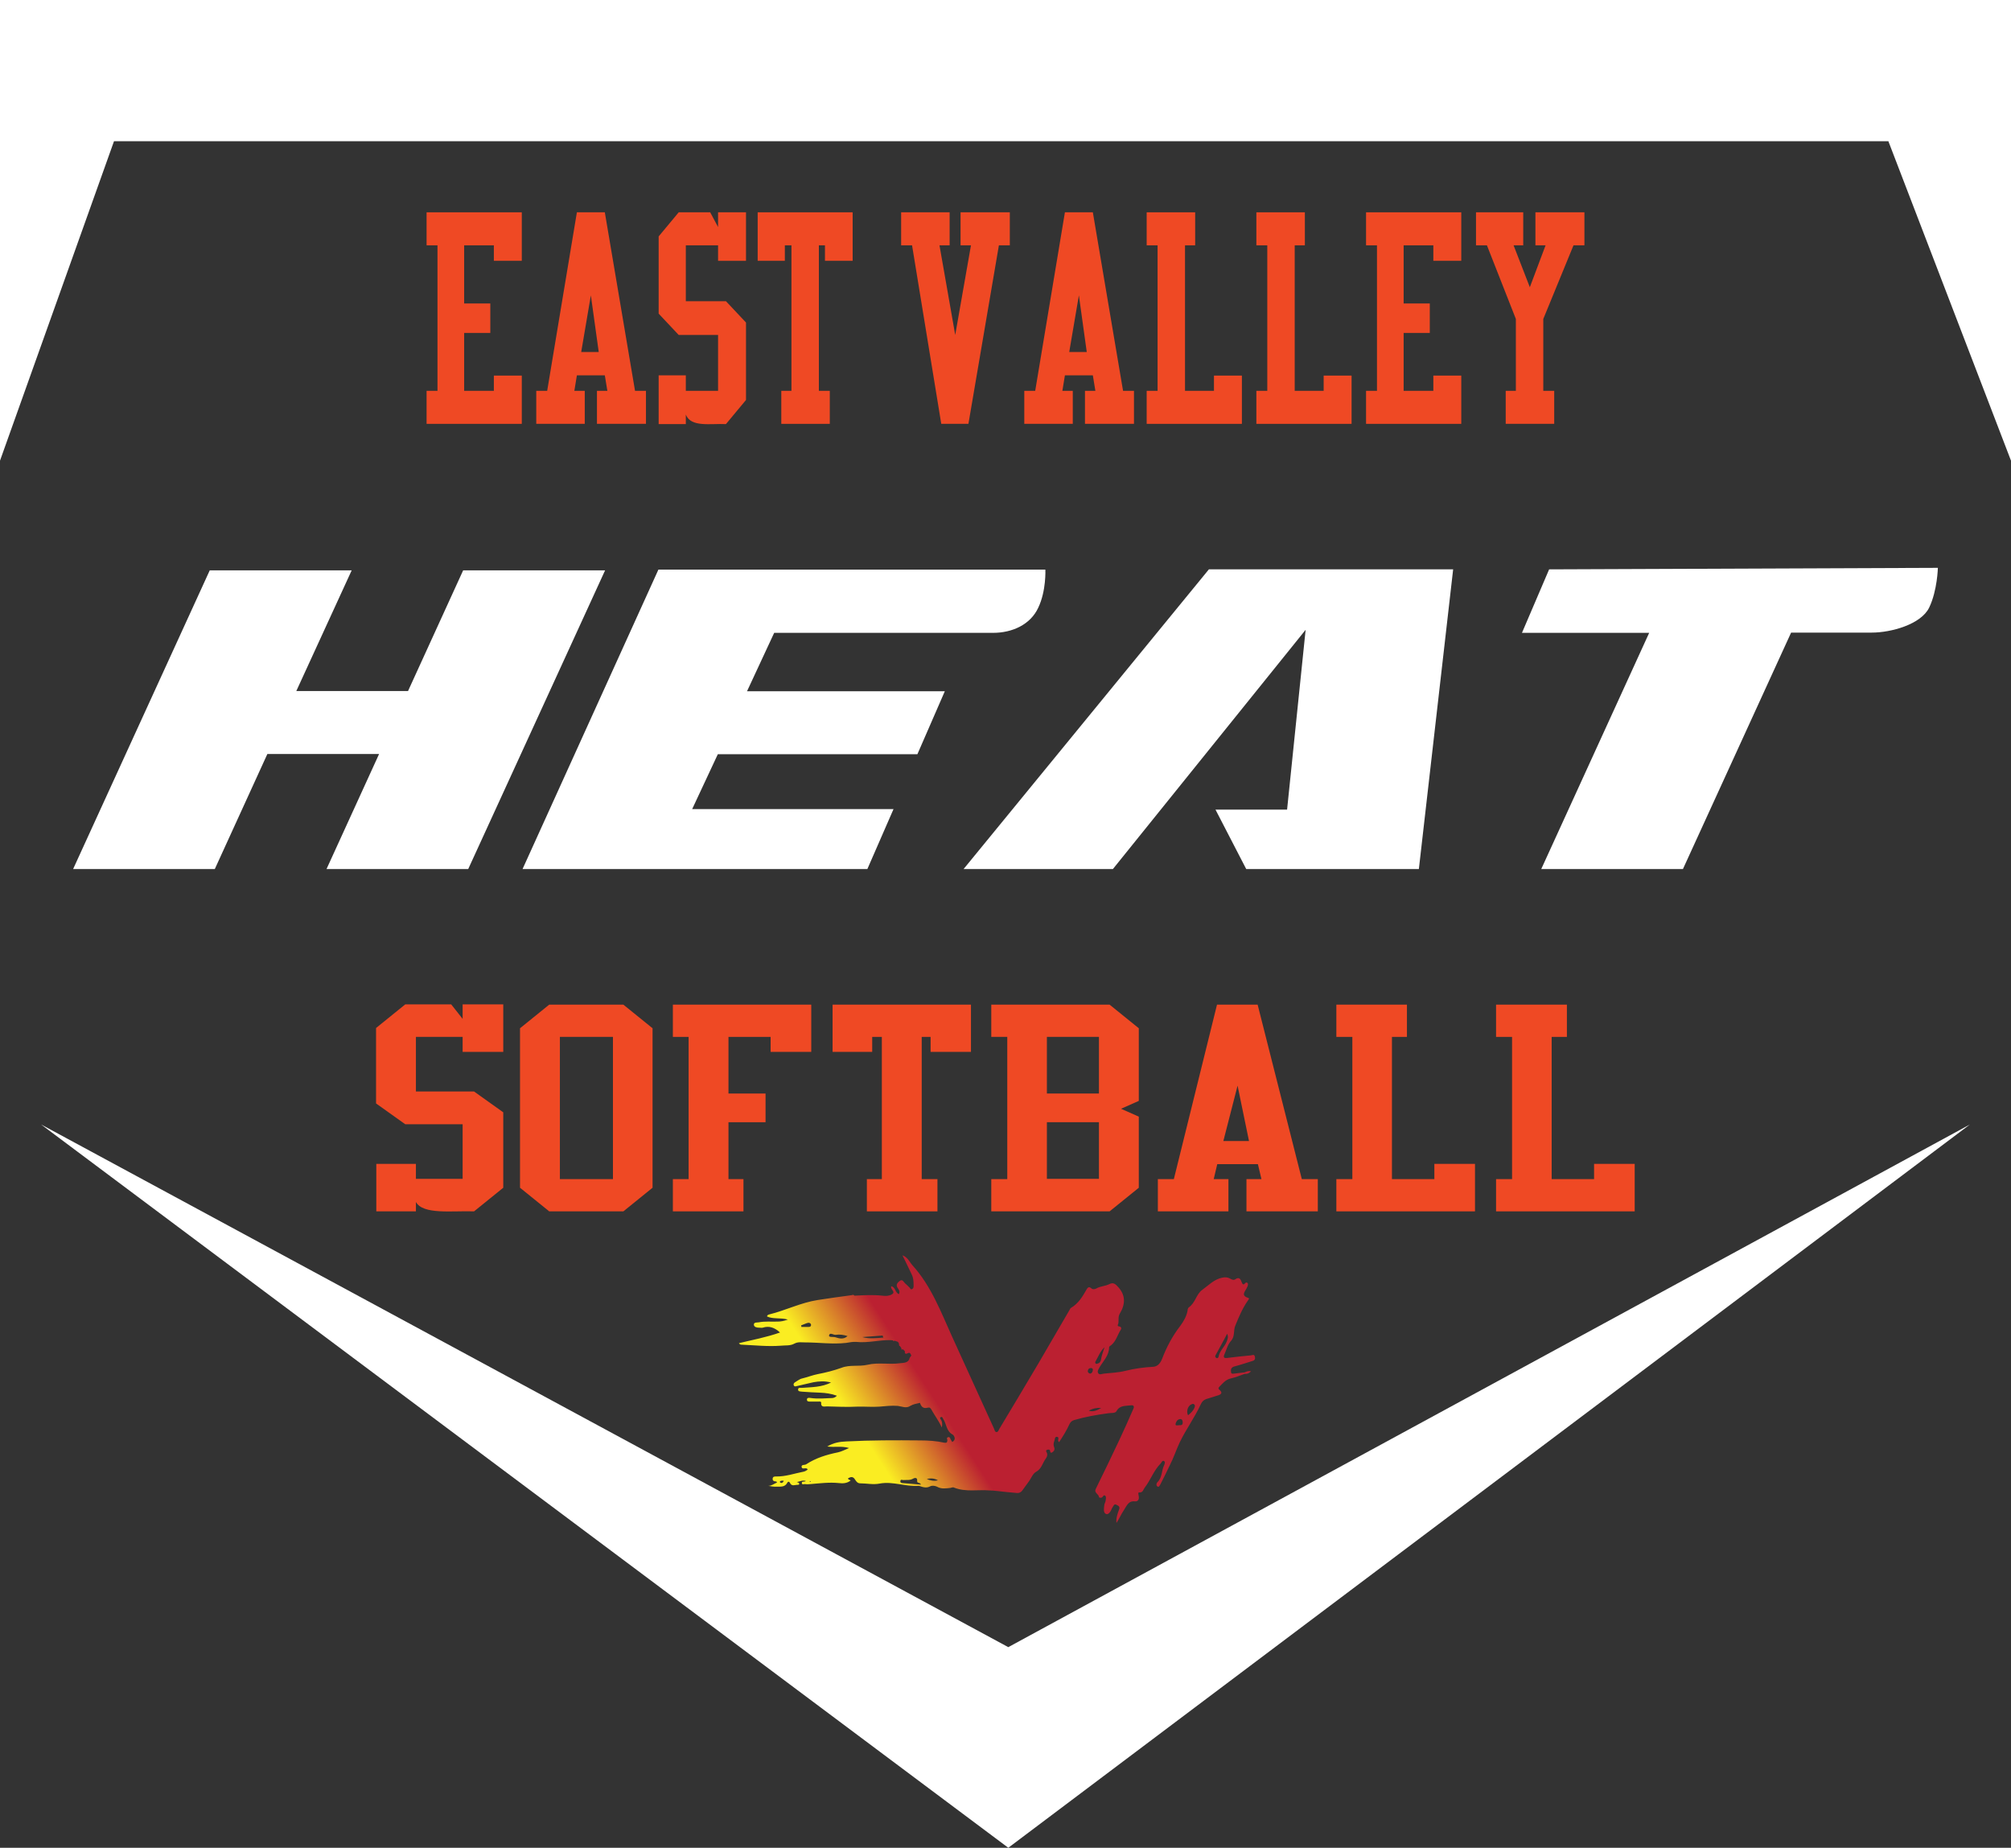 <?xml version="1.0" encoding="utf-8"?>
<!-- Generator: Adobe Illustrator 28.0.0, SVG Export Plug-In . SVG Version: 6.00 Build 0)  -->
<svg version="1.1" id="Layer_1" xmlns="http://www.w3.org/2000/svg" xmlns:xlink="http://www.w3.org/1999/xlink" x="0px" y="0px"
	 viewBox="0 0 792 727.6" style="enable-background:new 0 0 792 727.6;" xml:space="preserve">
<rect x="0" y="0" width="792" height="727.6" fill="#333333" stroke="none"/>
<style type="text/css">
	.st0{fill:none;}
	.st1{fill:#FFFFFF;}
	.st2{fill:#EF4924;}
	.st3{fill:url(#SVGID_1_);}
</style>
<g>
	<path class="st0" d="M430.4,539.4c0.1-0.5-0.3-0.8-0.7-0.8c-0.8,0-1.2,0.5-1.3,1.2c0,0.5,0.3,0.9,0.9,0.9
		C430.1,540.7,430.2,540,430.4,539.4z"/>
	<path class="st0" d="M432.4,536.9c0.7-0.2,1.2-0.8,1.2-1.4c0.2-1.8,1-3.3,1.4-5c-1.7,1.6-2.5,3.8-3.6,5.7c-0.1,0.2-0.1,0.5,0.1,0.7
		C431.7,537.3,432.1,537,432.4,536.9z"/>
	<rect x="412.3" y="408.3" class="st0" width="20.5" height="22.3"/>
	<path class="st0" d="M483.3,525.2c-1.7,3-3.2,5.8-4.6,8.5c-0.2,0.3-0.1,0.8,0.3,1c0.5,0.2,0.9,0,0.9-0.4c0.4-2.4,2.4-3.9,3.2-6
		C483.4,527.4,483.9,526.5,483.3,525.2z"/>
	<polygon class="st0" points="435.9,530 435.8,530.1 435.9,530.1 	"/>
	<path class="st0" d="M469.2,552.9c-1.4,0.6-2.1,2.9-1.3,4.3c1.1-0.9,2.1-1.8,2.6-3.2c0.1-0.4,0.2-0.8-0.2-1.1
		C469.9,552.6,469.6,552.7,469.2,552.9z"/>
	<path class="st0" d="M464.7,558.8c-0.9,0.1-1.5,0.9-1.7,1.8c-0.2,0.9,0.5,0.7,1.3,0.6c0.6,0,1.5,0.2,1.5-1
		C465.8,559.5,465.5,558.7,464.7,558.8z"/>
	<path class="st0" d="M428.8,555.5c1.8,0.6,3.4-0.2,4.9-1.1C432,554.3,430.3,554.6,428.8,555.5z"/>
	<path class="st0" d="M339.6,526.5c2.8,0.9,5.6,0.5,8.3,0.2c-0.1-0.3-0.2-0.5-0.3-0.8C345,526.1,342.3,526.3,339.6,526.5z"/>
	<path class="st0" d="M329.2,525.6c-1,0.1-2.4-1.2-2.7,0.3c-0.2,0.8,1.7,0.4,2.6,0.7c1.6,0.6,3.2,0.9,4.8-0.5
		C332.3,525.6,330.7,525.4,329.2,525.6z"/>
	<path class="st0" d="M318.3,520.9c-0.9,0.3-1.8,0.7-2.7,1c0,0.2,0,0.4,0.1,0.6c1,0,1.9,0,2.9,0c0.5,0,1-0.2,0.9-0.8
		C319.4,521,318.8,520.8,318.3,520.9z"/>
	<path class="st0" d="M365,582.4c1.4,0.6,2.9,1,4.4,0.5C368,582.1,366.5,582,365,582.4z"/>
	<path class="st0" d="M361.2,583.1c0.2-1.5-1.1-1.2-1.5-0.9c-1.3,0.8-2.7,0.5-4,0.6c-0.4,0-1-0.3-1.1,0.4c0,0.6,0.4,0.7,0.9,0.8
		c2.4,0.2,4.8,0.4,7.2,0.6C362.4,583.6,361,584.2,361.2,583.1z"/>
	<path class="st0" d="M318.8,583.4c0.1,0.1,0.2,0.1,0.3,0.2c0,0,0.1,0,0.2,0c0-0.1-0.1-0.2-0.1-0.2
		C319,583.3,318.9,583.3,318.8,583.4z"/>
	<path class="st0" d="M307.2,583.4c-0.1,0.1,0,0.4,0.1,0.5c0.6,0.3,1,0.1,1.4-0.7C308.1,583.1,307.6,583,307.2,583.4z"/>
	<rect x="220.5" y="408.3" class="st0" width="20.9" height="56"/>
	<polygon class="st0" points="421.1,138.6 428,138.6 424.9,116.3 	"/>
	<rect x="412.3" y="441.9" class="st0" width="20.5" height="22.3"/>
	<polygon class="st0" points="228.9,138.6 235.8,138.6 232.7,116.3 	"/>
	<polygon class="st0" points="481.8,449.3 491.9,449.3 487.4,427.5 	"/>
	<polygon class="st1" points="0,0 0,181.4 44.9,55.6 743.7,55.6 792,181.4 792,0 	"/>
	<path class="st2" d="M198.2,414.2v-18.7h-16v5.7l-4.5-5.7h-18.1l-11.5,9.3v29.7l11.5,8.2h22.6v21.5h-18.4v-5.9h-15.6V477h15.6v-3.7
		c2.8,5.1,14.3,3.4,22.9,3.7l11.5-9.3V438l-11.5-8.2h-22.9v-21.5h18.4v5.9H198.2z"/>
	<path class="st2" d="M204.8,404.9v62.8l11.5,9.3h29.2l11.5-9.3v-62.8l-11.5-9.3h-29.2L204.8,404.9z M220.5,408.3h20.9v56h-20.9
		V408.3z"/>
	<polygon class="st2" points="265,464.3 265,477 292.8,477 292.8,464.3 286.9,464.3 286.9,441.9 301.5,441.9 301.5,430.6 
		286.9,430.6 286.9,408.3 303.5,408.3 303.5,414.2 319.5,414.2 319.5,395.6 265,395.6 265,408.3 271.2,408.3 271.2,464.3 	"/>
	<polygon class="st2" points="382.4,414.2 382.4,395.6 327.9,395.6 327.9,414.2 343.5,414.2 343.5,408.3 347.3,408.3 347.3,464.3 
		341.4,464.3 341.4,477 369.2,477 369.2,464.3 363,464.3 363,408.3 366.5,408.3 366.5,414.2 	"/>
	<path class="st2" d="M390.4,464.3V477H437l11.5-9.3v-28l-7-3.1l7-3.1v-28.6l-11.5-9.3h-46.6v12.7h6.3v56H390.4z M412.3,408.3h20.5
		v22.3h-20.5V408.3z M412.3,441.9h20.5v22.3h-20.5V441.9z"/>
	<path class="st2" d="M519,464.3h-6.3l-17.4-68.7h-16l-17,68.7h-6.3V477h27.8v-12.7H478l1.4-5.9h16l1.4,5.9h-5.9V477H519V464.3z
		 M481.8,449.3l5.6-21.8l4.5,21.8H481.8z"/>
	<polygon class="st2" points="526.3,464.3 526.3,477 580.9,477 580.9,458.3 564.9,458.3 564.9,464.3 548.2,464.3 548.2,408.3 
		554.1,408.3 554.1,395.6 526.3,395.6 526.3,408.3 532.6,408.3 532.6,464.3 	"/>
	<polygon class="st2" points="589.2,464.3 589.2,477 643.8,477 643.8,458.3 627.8,458.3 627.8,464.3 611.1,464.3 611.1,408.3 
		617.1,408.3 617.1,395.6 589.2,395.6 589.2,408.3 595.5,408.3 595.5,464.3 	"/>
	<polygon class="st2" points="168,153.9 168,166.9 205.5,166.9 205.5,147.9 194.5,147.9 194.5,153.9 182.8,153.9 182.8,131.1 
		193.1,131.1 193.1,119.5 182.8,119.5 182.8,96.6 194.5,96.6 194.5,102.7 205.5,102.7 205.5,83.6 168,83.6 168,96.6 172.3,96.6 
		172.3,153.9 	"/>
	<path class="st2" d="M238.2,83.6h-11l-11.7,70.3h-4.3v13h19.1v-13h-4.1l1-6.1h11l1,6.1h-4.1v13h19.3v-13h-4.3L238.2,83.6z
		 M228.9,138.6l3.8-22.3l3.1,22.3H228.9z"/>
	<path class="st2" d="M259.4,147.9v19.1h10.7v-3.8c1.9,5.2,9.8,3.5,15.8,3.8l7.9-9.5V127l-7.9-8.4h-15.8v-22h12.7v6.1h11V83.6h-11
		v5.8l-3.1-5.8h-12.4l-7.9,9.5v30.4l7.9,8.4h15.5v22h-12.7v-6.1H259.4z"/>
	<polygon class="st2" points="335.8,102.7 335.8,83.6 298.4,83.6 298.4,102.7 309.1,102.7 309.1,96.6 311.7,96.6 311.7,153.9 
		307.7,153.9 307.7,166.9 326.8,166.9 326.8,153.9 322.5,153.9 322.5,96.6 324.9,96.6 324.9,102.7 	"/>
	<polygon class="st2" points="374,83.6 354.9,83.6 354.9,96.6 359.2,96.6 370.7,166.9 381.4,166.9 393.4,96.6 397.7,96.6 
		397.7,83.6 378.3,83.6 378.3,96.6 382.4,96.6 376.2,131.9 370,96.6 374,96.6 	"/>
	<path class="st2" d="M430.4,83.6h-11l-11.7,70.3h-4.3v13h19.1v-13h-4.1l1-6.1h11l1,6.1h-4.1v13h19.3v-13h-4.3L430.4,83.6z
		 M421.1,138.6l3.8-22.3l3.1,22.3H421.1z"/>
	<polygon class="st2" points="451.6,153.9 451.6,166.9 489.1,166.9 489.1,147.9 478.1,147.9 478.1,153.9 466.7,153.9 466.7,96.6 
		470.7,96.6 470.7,83.6 451.6,83.6 451.6,96.6 455.9,96.6 455.9,153.9 	"/>
	<polygon class="st2" points="494.8,153.9 494.8,166.9 532.3,166.9 532.3,147.9 521.3,147.9 521.3,153.9 509.9,153.9 509.9,96.6 
		513.9,96.6 513.9,83.6 494.8,83.6 494.8,96.6 499.1,96.6 499.1,153.9 	"/>
	<polygon class="st2" points="538,153.9 538,166.9 575.5,166.9 575.5,147.9 564.5,147.9 564.5,153.9 552.8,153.9 552.8,131.1 
		563.1,131.1 563.1,119.5 552.8,119.5 552.8,96.6 564.5,96.6 564.5,102.7 575.5,102.7 575.5,83.6 538,83.6 538,96.6 542.3,96.6 
		542.3,153.9 	"/>
	<polygon class="st2" points="599.9,83.6 581.3,83.6 581.3,96.6 585.6,96.6 597,125.6 597,153.9 593,153.9 593,166.9 612.1,166.9 
		612.1,153.9 607.8,153.9 607.8,125.6 619.7,96.6 624,96.6 624,83.6 604.7,83.6 604.7,96.6 608.7,96.6 602.5,113.1 596.1,96.6 
		599.9,96.6 	"/>
	<path class="st1" d="M438.3,342.2l75.9-94.2l-7.3,70.8c-13.3,0-28.2,0-28.2,0l12.1,23.4h68l13.5-118h-96.2l-96.6,118H438.3z"/>
	<path class="st1" d="M205.8,342.2h135.8l10.3-23.6h-79.3l10.1-21.6h78.6l10.8-24.8h-77.9l10.7-23c38,0,82,0,86.2,0
		c7.5,0,14.7-3.2,17.8-9.9c3.2-6.7,2.8-15,2.8-15H259.3L205.8,342.2z"/>
	<polygon class="st1" points="82.6,224.6 28.8,342.2 84.6,342.2 105.3,296.9 149.3,296.9 128.6,342.2 184.4,342.2 238.3,224.6 
		182.4,224.6 160.7,272.1 116.7,272.1 138.5,224.6 	"/>
	<path class="st1" d="M705.4,249.1c16.9,0,29.6,0,31.8,0c7.5,0,19.4-3.2,22.6-9.9c3.2-6.7,3.4-15.6,3.4-15.6l-153.1,0.6l-10.7,25
		c0,0,23,0,50.1,0L607,342.2h55.8L705.4,249.1z"/>
	<linearGradient id="SVGID_1_" gradientUnits="userSpaceOnUse" x1="310.77" y1="597.944" x2="480.175" y2="487.931">
		<stop  offset="0.209" style="stop-color:#FAED22"/>
		<stop  offset="0.365" style="stop-color:#BB2031"/>
		<stop  offset="0.517" style="stop-color:#BB2031"/>
	</linearGradient>
	<path class="st3" d="M486.4,538c2.3-0.6,4.6-1.4,6.9-2.1c1-0.3,1.1-0.9,0.9-1.7c-0.2-1-0.9-0.6-1.5-0.5c-3.1,0.3-6.1,0.6-9.2,1
		c-1.4,0.2-1.9-0.1-1.2-1.6c0.8-1.8,1.2-3.7,2.6-5.2c1.5-1.7,0.8-4,1.6-5.9c1.4-3.4,2.8-6.8,4.9-9.8c0.3-0.4,0.8-1,0.2-1.1
		c-2.8-0.9-1.5-2.3-0.7-3.7c0.2-0.3,0.3-0.7,0.5-1.1c0.1-0.4,0.2-0.8-0.1-1.1c-0.4-0.4-0.8-0.1-1,0.2c-0.6,0.6-0.9,0.4-1.2-0.3
		c-0.5-1.4-1-2.5-2.7-1.3c-0.6,0.4-1.4,0-2.1-0.4c-0.9-0.5-1.9-0.5-2.9-0.3c-3.2,0.6-5.4,3-7.9,4.8c-2.4,1.7-2.7,5.1-5.3,6.9
		c-0.3,0.2-0.5,0.8-0.5,1.3c-0.4,2.2-1.5,4.1-2.8,5.9c-3.1,4-5.4,8.3-7.2,13c-0.6,1.6-1.7,3.1-3.5,3.2c-3.7,0.2-7.4,0.7-11,1.6
		c-2.8,0.7-5.7,0.8-8.5,1.1c-0.8,0.1-1.7,0.6-2.2-0.2c-0.5-0.8,0.2-1.6,0.6-2.4c1.5-2.5,3.7-4.6,3.7-7.8c0-0.3,0.5-0.6,0.8-0.8
		c2-1.6,2.5-4.1,3.8-6.1c0.3-0.4,0.3-1.2-0.7-1.3c-0.3,0-0.6-0.3-0.5-0.5c0.7-1.4-0.1-3,0.8-4.5c2.3-3.8,2.4-7.5-1-10.9
		c-0.9-1-1.8-1.4-3-0.8c-1.7,0.9-3.6,0.8-5.3,1.8c-0.6,0.3-1.4,0.4-1.9-0.1c-1-0.9-1.5-0.2-1.9,0.5c-1.6,2.8-3.2,5.5-6.1,7.2
		c-0.4,0.2-0.5,0.8-0.8,1.2c-4,6.9-8,13.7-12,20.6c-5.1,8.6-10.2,17.2-15.4,25.8c-0.3,0.5-0.5,1.3-1.1,1.3c-0.7,0-0.8-0.8-1-1.3
		c-5.5-12.1-11-24.2-16.5-36.2c-4.4-9.7-8.2-19.9-15.5-28c-1.3-1.4-2-3.4-4.1-4.1c1.3,2.5,2.4,5,3.6,7.4c0.8,1.6,0.8,3.1,0.8,4.8
		c0,0.6-0.2,0.9-0.6,1.1c-0.5,0.3-0.7-0.2-0.9-0.5c-0.6-0.6-1.2-1.2-1.9-1.8c-0.6-0.6-1-1.8-2.2-0.8c-1.1,0.9-1.4,1.7-0.5,2.9
		c0.4,0.6,0.8,1.3,0.3,2.2c-1.5-0.6-1.3-2.8-3-3.1c-0.5,1.2,2,2.2,0.2,3.2c-1,0.6-2.4,0.7-3.7,0.5c-3.6-0.4-7.3-0.2-11,0
		c-0.3-0.5-0.7-0.3-1.1-0.2c-4.4,0.6-8.9,1.2-13.3,1.9c-6.6,1-12.7,4.1-19.2,5.7c-0.3,0.1-0.8,0.2-0.8,0.8c2.4,1.1,5.2,0.4,8.2,1.2
		c-1.7,0.6-2.8,0.8-4.1,0.8c-2.5,0.1-5-0.2-7.4,0.3c-0.7,0.1-2-0.1-1.9,1c0.1,0.9,1.2,1.1,2.1,1.1c0.5,0,1,0.1,1.4,0
		c2.5-0.8,4.6-0.1,6.8,1.9c-5.4,1.9-10.8,2.9-16.2,4.2c0.4,0.6,0.8,0.6,1.1,0.6c5.1,0.2,10.2,0.8,15.4,0.4c1.8-0.2,3.7,0.1,5.3-0.8
		c1.5-0.8,2.8-0.5,4.3-0.5c5.4,0,10.7,0.8,16.1,0.2c1.3-0.2,2.7-0.5,4-0.4c4.6,0.5,9-0.8,13.5-0.7c0.3,0,0.7,0.1,1,0.1
		c0.1,0.4,0.3,0.5,0.5,0.1c0.5,0.2,1,0.3,1.5,0.5c-0.2,0.3,0.1,0.2,0.2,0.2c0.1,0.3,0.1,0.6,0.2,0.9c0,0.2-0.1,0.5,0.3,0.5
		c0.2,0.3,0.4,0.6,0.6,0.9c-0.1,0.6,0.2,0.6,0.6,0.4c0.1,0.1,0.3,0.3,0.4,0.4c0,0,0,0,0,0c0.1,0.1,0.2,0.3,0.4,0.4
		c-0.2,0.9,0.3,1.2,1,0.8c1.1-0.6,1.2,0.3,1.5,0.9c-0.2,0.3-0.4,0.5-0.6,0.8c-0.5,2.2-2.3,2-3.9,2.2c-4.2,0.6-8.5-0.4-12.7,0.6
		c-3.4,0.8-7-0.1-10.3,1.2c-3.1,1.1-6.2,1.9-9.4,2.5c-2,0.4-4,1.2-6.1,1.7c-1,0.2-1.9,1-2.8,1.5c-0.4,0.3-0.7,0.6-0.5,1.2
		c0.3,0.6,0.8,0.4,1.2,0.3c2.2-0.5,4.3-1,6.5-1.5c2.2-0.4,4.5-0.6,7,0.1c-3.8,1.9-7.7,1.8-11.4,2.1c-0.6,0.1-1.6-0.3-1.6,0.7
		c0,0.8,1,0.7,1.6,0.8c2.4,0.2,4.8,0.3,7.2,0.4c2.2,0.1,4.3,0.4,6.5,1.2c-0.6,0.6-1.1,0.8-1.7,0.9c-2.9,0.1-5.7,0.4-8.6,0
		c-0.6-0.1-1.4-0.2-1.5,0.5c-0.1,1,0.8,0.9,1.4,0.9c1.1,0,2.1,0,3.2,0c0.3,0,1-0.1,1,0.4c-0.2,2,1.3,1.5,2.3,1.5
		c3.9,0.1,7.8,0.3,11.8,0.1c2.9-0.1,5.8,0.2,8.8,0c2.4-0.2,4.8-0.5,7.3-0.3c1.6,0.2,3.3,1.1,4.9,0c1.2-0.7,2.5-0.9,3.8-1.2
		c0.5,1.5,1.3,2.4,3.1,1.9c0.7-0.2,1.1,0.1,1.5,0.9c1.2,2.2,2.8,4.2,4,6.9c0.3-1.3,0.2-2.2-0.3-3c-0.2-0.3-0.7-0.9,0-1.1
		c0.6-0.2,0.6,0.4,0.9,0.8c1.3,2,1.2,4.8,3.7,6.1c0.5,0.3,1.6,2-0.2,2.9c-0.1-0.2-0.3-0.5-0.4-0.7c-0.4-0.4-0.3-1.3-1.1-1.2
		c-1,0.2-0.3,0.9-0.4,1.4c-0.1,0.8-0.4,0.9-1.2,0.8c-3.1-0.7-6.3-0.9-9.5-0.9c-9.7-0.1-19.4-0.1-29.1,0.4c-2.5,0.1-5.1,0.5-7.5,2
		c2.9,0.4,5.6-0.3,8.6,0.6c-1.7,0.7-3,1.4-4.4,1.7c-4.4,0.9-8.7,2.2-12.5,4.7c-0.6,0.4-2,0-1.8,1.1c0.2,1,1.4,0.2,2.1,0.6
		c0.1,0,0.1,0.2,0.3,0.4c-0.5,0.3-1,0.7-1.6,0.8c-3.6,0.7-7.2,2-11,1.9c-0.6,0-1.1,0.1-1.2,0.8c-0.1,0.6,0.2,1,0.8,1.1
		c0.3,0.1,0.8-0.1,0.9,0.5c-1.1,0.4-2.1,1.3-3.4,1.3c1.2,0.2,2.3,0.4,3.5,0.3c1.5,0,3.1,0.2,4-1.6c0.3-0.5,0.8-0.4,1,0.1
		c0.7,1.6,2.1,0.7,3.1,0.8c0.3,0,0.8-0.2,0.5-0.6c-0.1-0.3-0.6-0.4-0.9-0.5c1.2-0.2,2.3-0.9,3.6-0.4c-0.3,0.1-0.4,0.2-0.6,0.2
		c-0.4,0.1-1.1-0.1-1,0.6c0,0.7,0.7,0.4,1.1,0.4c0.7,0.1,1.5,0.1,2.2,0c3.8-0.3,7.5-0.8,11.3-0.4c1.6,0.2,3.2,0.1,4.6-1
		c-0.3-0.4-1-0.2-1-0.9c1.1-0.6,2-0.8,2.8,0.6c0.4,0.6,0.9,1.4,2,1.4c2.5,0,5.1,0.6,7.6,0.1c5.3-1,10.2,1.3,15.4,0.9
		c0.2,0,0.5,0.1,0.8,0.2c1.2,0.4,2.3,0.7,3.7,0c0.7-0.4,1.8-0.3,2.7,0.1c1.7,1,3.5,0.7,5.3,0.5c0.5-0.1,1-0.4,1.5-0.1
		c4.6,1.8,9.3,0.7,14,1.1c0.9,0,1.8,0.1,2.7,0.2c0,0,0.1,0,0.1,0c2.6,0.3,5.2,0.6,7.9,0.8c0.9,0.1,1.7-0.3,2.2-1.1
		c0.8-1.1,1.6-2.2,2.4-3.3c1-1.3,1.6-3.2,2.9-3.9c2.2-1.2,2.5-3.3,3.7-5c0.6-0.8,1.1-1.8,0.4-2.9c-0.2-0.3-0.1-0.7,0.3-0.8
		c0.4-0.1,0.9-0.2,1.1,0.2c0.2,0.4,0,1.3,0.9,0.8c0.7-0.4,1.1-1.1,0.8-1.9c-0.4-0.9-0.3-1.7,0-2.5c0.3-0.6,0.1-1.9,1.2-1.7
		c0.9,0.2,0.1,1.2,0.4,1.7c0,0.1,0.2,0.2,0.3,0.4c1.5-2.3,2.9-4.5,4-6.9c0.4-0.9,0.9-1.5,1.9-1.8c4.4-1.3,9-2.1,13.5-2.7
		c1.1-0.2,2.7,0.1,3.2-0.8c1.3-2.4,3.5-2,5.5-2.3c1.2-0.2,1.7,0.3,1.1,1.5c-1.8,4.1-3.6,8.2-5.5,12.2c-3,6.4-6.1,12.8-9.2,19.1
		c-0.9,1.7,1.2,2.1,1.2,3.3c0,0.2,0.7,0.4,1.1,0.2c0.5-0.2,0.7-1.3,1.4-0.7c0.5,0.5,0.2,1.4,0.1,2.1c-0.1,0.6-0.5,1.1-0.5,1.7
		c-0.1,1.2-0.5,3,0.8,3.4c0.9,0.3,1.8-1.1,2.2-2.2c0.1-0.2,0.2-0.4,0.3-0.5c0.4-0.6,0.6-1.5,1.6-0.9c0.8,0.4,1.4,0.7,0.9,1.9
		c-0.6,1.6-1.2,3.4-1,5.2c1.1-1.6,1.8-3.4,2.9-5c1.1-1.6,1.7-3.8,4.4-3.5c1,0.1,1.7-0.6,1.5-1.9c-0.1-0.6-0.4-1.7,0.1-1.6
		c1.6,0.1,1.6-1.1,2.3-2c2.3-3,3.5-6.7,6.2-9.4c0.4-0.4,0.6-1.3,1.3-1c0.6,0.3,0.3,1.1,0.1,1.6c-1.1,2.2-0.7,4.9-2.7,6.8
		c-0.4,0.4-0.5,1.3,0,1.6c0.7,0.5,0.9-0.4,1.2-0.8c1.3-2.5,2.5-5,3.7-7.5c1.5-2.9,2.5-6,3.9-9c2.5-5.2,5.9-9.8,8.3-15
		c0.5-1.1,1.1-1.7,2.2-2.1c1.6-0.5,3.2-1,4.8-1.5c1.1-0.4,1.6-1,0.5-2c-0.4-0.3-0.8-0.7-0.2-1.3c1.3-1.3,2.4-2.8,4.5-3.3
		c1.9-0.4,3.7-1.2,5.5-1.8v0c0.9,0.1,1.7-0.2,2.5-1c-1.1-0.3-1.8,0.1-2.5,0.4c-1.4,0.2-2.8,0.3-4.2,0.5c-0.8,0.1-1.2,0.1-1.2-1
		C484.7,539.1,485,538.3,486.4,538z M318.5,522.5c-1,0-1.9,0-2.9,0c0-0.2,0-0.4-0.1-0.6c0.9-0.3,1.8-0.8,2.7-1
		c0.5-0.1,1.1,0.1,1.2,0.7C319.5,522.3,319,522.5,318.5,522.5z M329.1,526.6c-0.9-0.3-2.7,0.1-2.6-0.7c0.3-1.5,1.8-0.1,2.7-0.3
		c1.5-0.2,3,0,4.6,0.5C332.3,527.5,330.6,527.1,329.1,526.6z M339.6,526.5c2.7-0.2,5.4-0.4,8-0.6c0.1,0.3,0.2,0.5,0.3,0.8
		C345.2,526.9,342.4,527.3,339.6,526.5z M307.3,583.8c-0.1,0-0.2-0.4-0.1-0.5c0.4-0.3,0.9-0.3,1.5-0.2
		C308.3,583.9,307.9,584.1,307.3,583.8z M319.1,583.5c-0.1,0-0.2-0.1-0.3-0.2c0.1,0,0.3-0.1,0.4-0.1c0,0,0.1,0.1,0.1,0.2
		C319.2,583.5,319.1,583.5,319.1,583.5z M355.5,584c-0.5,0-1-0.2-0.9-0.8c0.1-0.8,0.7-0.4,1.1-0.4c1.4-0.1,2.7,0.2,4-0.6
		c0.5-0.3,1.7-0.5,1.5,0.9c-0.1,1.1,1.2,0.5,1.5,1.5C360.3,584.4,357.9,584.2,355.5,584z M365,582.4c1.5-0.4,3-0.3,4.4,0.5
		C367.9,583.3,366.4,583,365,582.4z M435.9,530L435.9,530L435.9,530L435.9,530z M431.4,536.2c1.1-1.9,1.9-4.1,3.6-5.7
		c-0.5,1.7-1.2,3.3-1.4,5c-0.1,0.6-0.5,1.2-1.2,1.4c-0.3,0.1-0.7,0.3-0.9,0C431.3,536.7,431.3,536.4,431.4,536.2z M428.4,539.9
		c0.1-0.8,0.5-1.2,1.3-1.2c0.4,0,0.8,0.3,0.7,0.8c-0.1,0.6-0.3,1.3-1.1,1.4C428.7,540.7,428.4,540.4,428.4,539.9z M428.8,555.5
		c1.5-0.9,3.2-1.2,4.9-1.1C432.2,555.3,430.6,556.1,428.8,555.5z M464.3,561.2c-0.7,0.1-1.5,0.3-1.3-0.6c0.2-0.9,0.8-1.7,1.7-1.8
		c0.9-0.1,1.1,0.7,1.1,1.4C465.8,561.4,464.8,561.2,464.3,561.2z M470.5,554.1c-0.5,1.4-1.5,2.3-2.6,3.2c-0.8-1.5-0.1-3.7,1.3-4.3
		c0.4-0.2,0.8-0.3,1.1,0C470.7,553.3,470.6,553.7,470.5,554.1z M479.9,534.3c-0.1,0.4-0.5,0.7-0.9,0.4c-0.4-0.2-0.5-0.7-0.3-1
		c1.5-2.7,3-5.5,4.6-8.5c0.6,1.4,0.1,2.2-0.2,3.1C482.3,530.4,480.3,531.9,479.9,534.3z"/>
	<polygon class="st1" points="16.2,442.8 397.1,727.6 775.8,442.8 397.1,648.6 	"/>
</g>
</svg>
